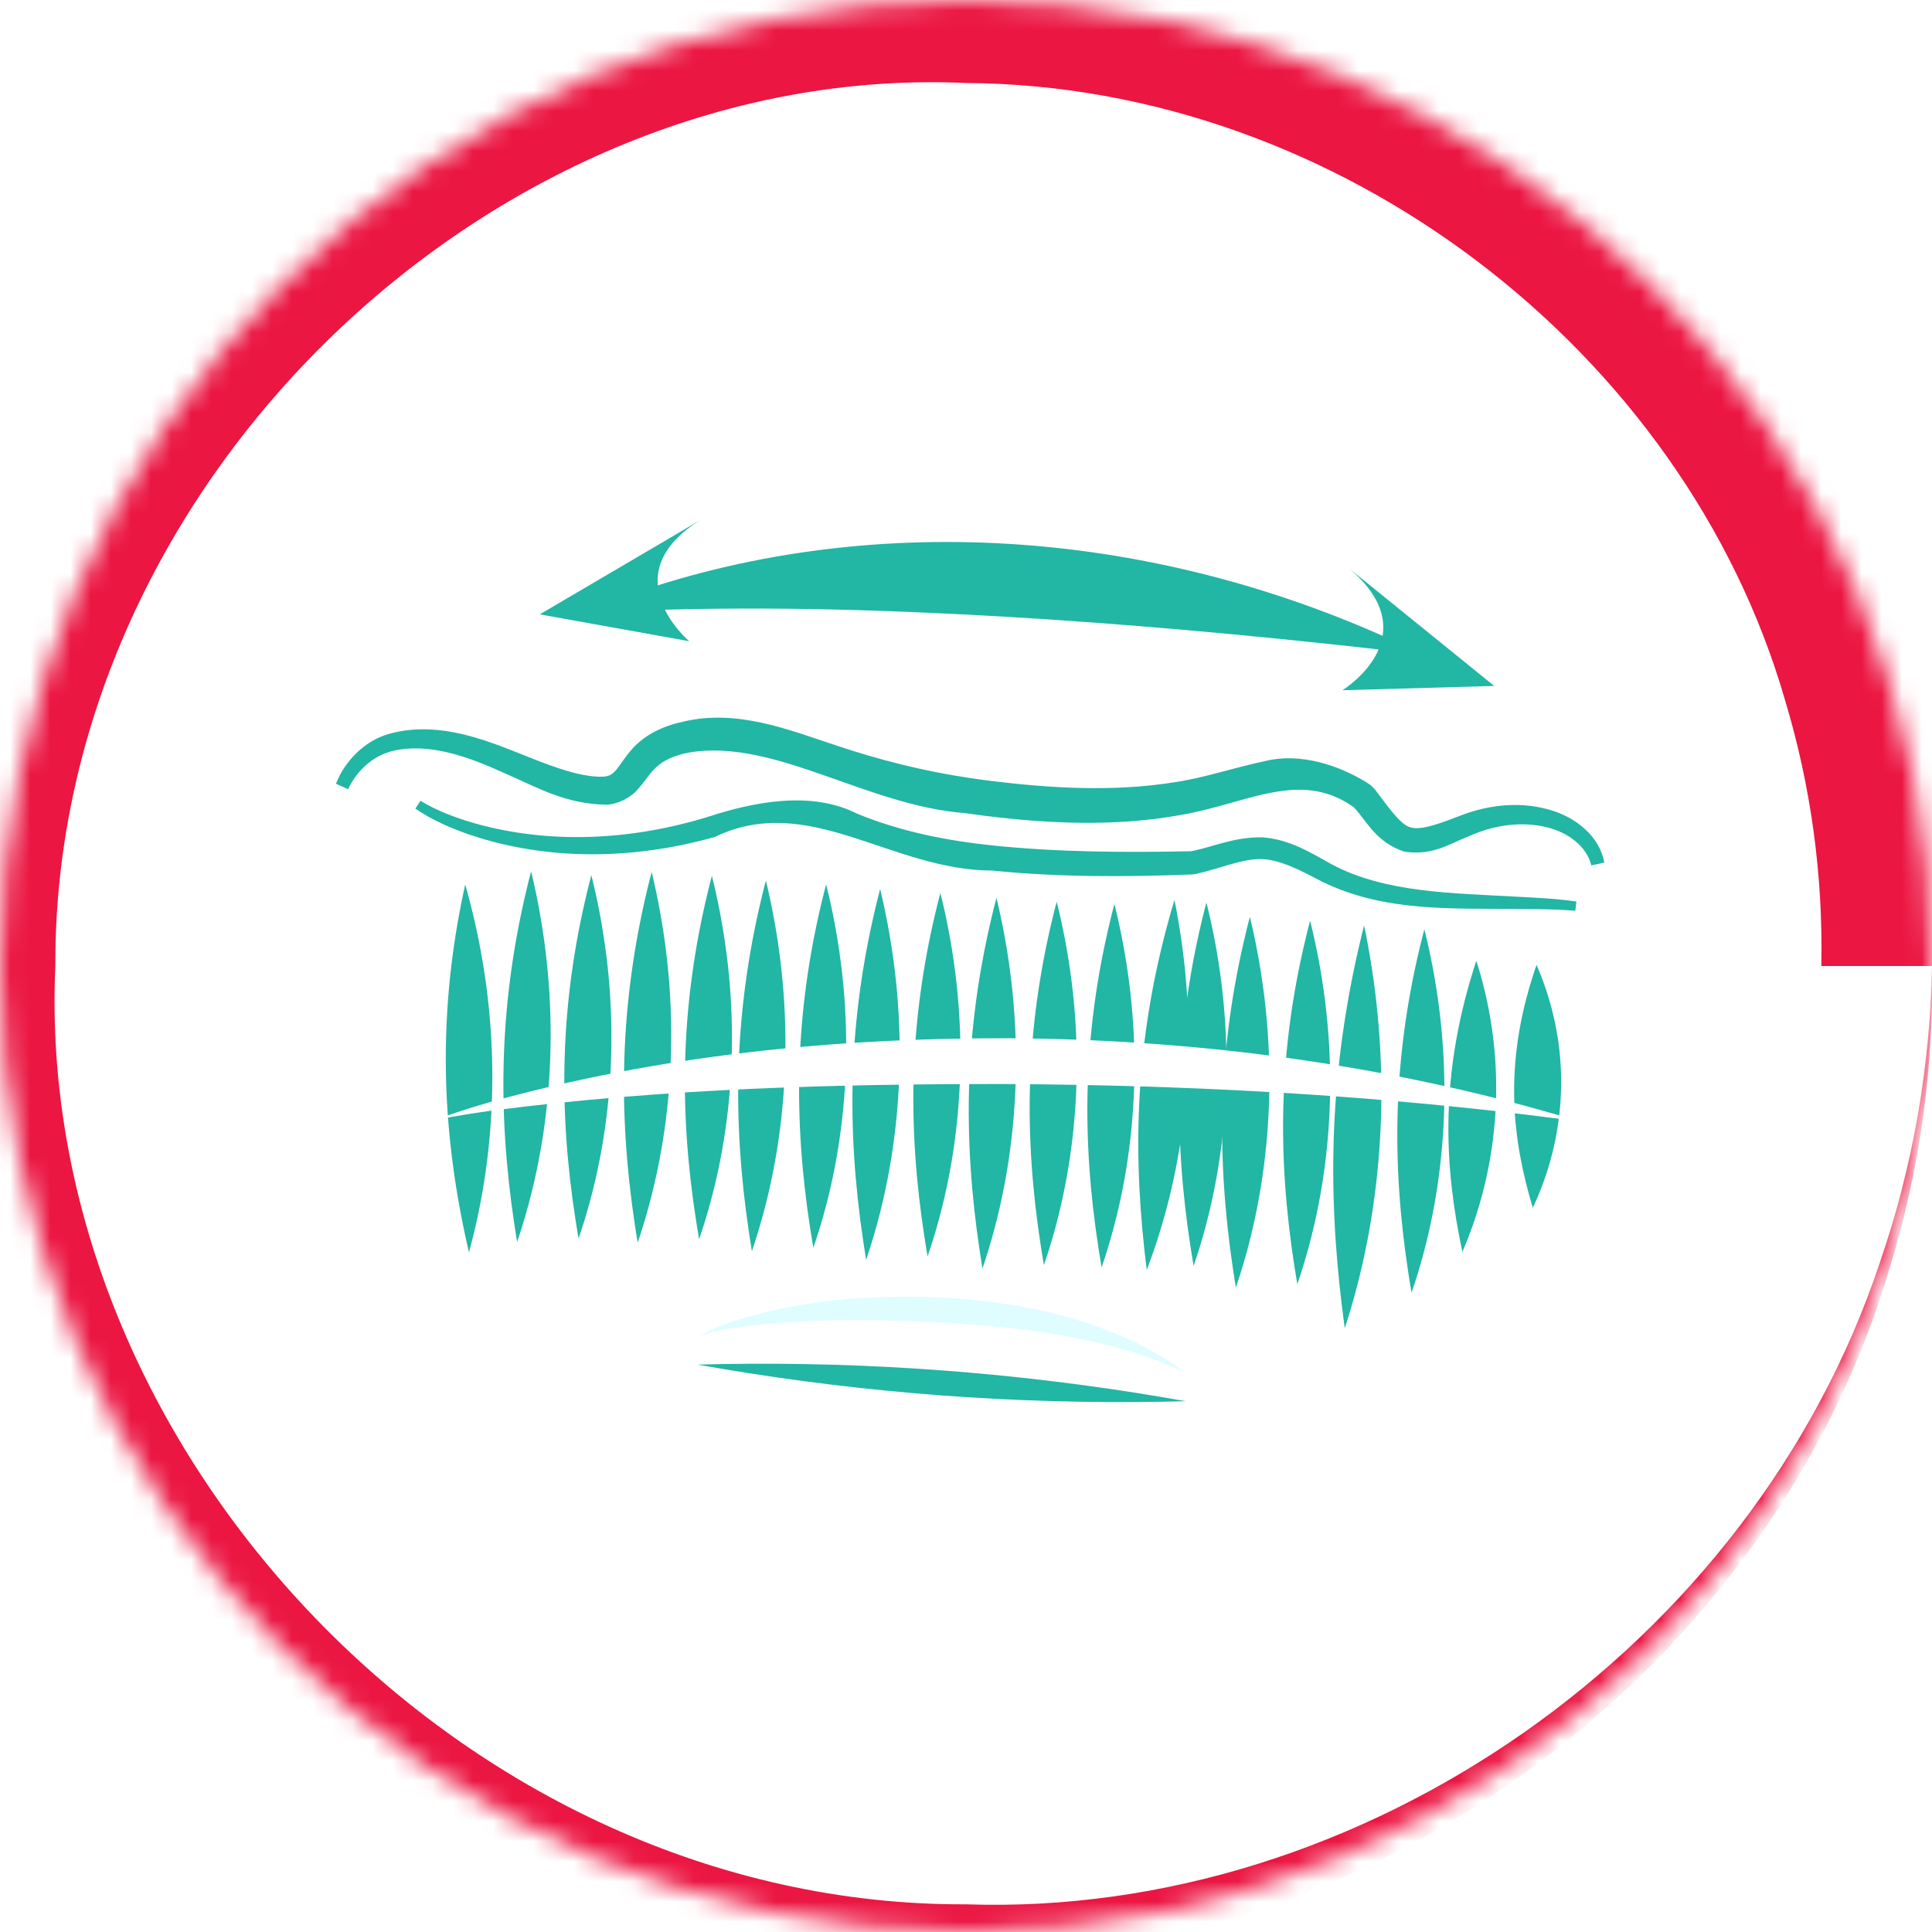 <svg xmlns="http://www.w3.org/2000/svg" width="96" height="96" viewBox="0 0 96 96" fill="none"><mask id="path-1-inside-1_680_211" fill="white"><circle cx="48" cy="48" r="48"></circle></mask><circle cx="48" cy="48" r="48" fill="white"></circle><path d="M96 48C95.91 53.034 95.034 58.028 93.401 62.753C87.043 81.868 67.67 95.297 48 94.625C23.129 94.735 1.665 72.063 2.75 48C2.656 23.863 24.671 3.056 48 4.125C66.545 4.226 83.694 17.464 88.693 34.776C89.99 39.062 90.593 43.531 90.5 48C94.167 48 97.833 48 101.5 48C101.411 42.401 100.445 36.826 98.632 31.548C91.58 10.206 69.991 -4.825 48 -4.125H48C20.193 -4.299 -3.899 21.002 -2.75 48V48C-2.908 75.073 21.736 98.508 48 97.375L48 97.375C68.866 97.302 88.23 82.462 93.924 62.923C95.4 58.085 96.094 53.034 96 48ZM96 48H101.5H90.5H96Z" fill="#EB1642" mask="url(#path-1-inside-1_680_211)"></path><path d="M34.664 67.806C35.051 67.876 35.468 67.947 35.862 68.014C39.479 68.622 43.105 69.062 46.745 69.335C50.379 69.607 54.044 69.714 57.702 69.652C58.102 69.645 58.52 69.637 58.918 69.625C58.527 69.554 58.114 69.484 57.719 69.417C54.112 68.81 50.471 68.369 46.838 68.096C43.198 67.823 39.547 67.717 35.88 67.779C35.48 67.786 35.058 67.794 34.664 67.806Z" fill="#22B6A4"></path><path d="M23.116 43.95C23.048 44.249 22.984 44.565 22.923 44.867C22.376 47.626 22.119 50.368 22.154 53.104C22.188 55.842 22.516 58.567 23.099 61.316C23.163 61.62 23.231 61.93 23.301 62.231C23.384 61.933 23.463 61.625 23.537 61.323C24.2 58.582 24.494 55.824 24.461 53.075C24.426 50.327 24.06 47.583 23.361 44.855C23.284 44.556 23.202 44.244 23.116 43.95Z" fill="#22B6A4"></path><path d="M26.39 43.293C26.311 43.591 26.234 43.907 26.162 44.209C25.506 46.966 25.13 49.715 25.037 52.469C24.941 55.225 25.133 57.98 25.549 60.778C25.595 61.088 25.643 61.404 25.694 61.712C25.796 61.417 25.894 61.112 25.986 60.812C26.814 58.09 27.246 55.32 27.342 52.547C27.436 49.774 27.189 46.991 26.6 44.214C26.534 43.91 26.464 43.592 26.39 43.293Z" fill="#22B6A4"></path><path d="M32.38 43.327C32.301 43.625 32.225 43.941 32.152 44.243C31.496 47 31.12 49.749 31.027 52.503C30.931 55.259 31.123 58.014 31.539 60.813C31.585 61.122 31.633 61.438 31.684 61.746C31.786 61.452 31.884 61.146 31.976 60.846C32.804 58.124 33.236 55.354 33.333 52.582C33.427 49.809 33.18 47.025 32.59 44.248C32.525 43.944 32.455 43.627 32.38 43.327Z" fill="#22B6A4"></path><path d="M38.056 43.753C37.977 44.051 37.901 44.367 37.828 44.669C37.172 47.426 36.797 50.174 36.703 52.929C36.608 55.685 36.799 58.44 37.215 61.238C37.261 61.548 37.309 61.864 37.36 62.172C37.462 61.877 37.56 61.572 37.652 61.271C38.48 58.55 38.913 55.78 39.009 53.008C39.103 50.234 38.856 47.451 38.266 44.674C38.201 44.37 38.131 44.052 38.056 43.753Z" fill="#22B6A4"></path><path d="M43.733 44.179C43.654 44.477 43.578 44.793 43.505 45.095C42.849 47.852 42.473 50.6 42.38 53.355C42.284 56.111 42.476 58.865 42.892 61.664C42.938 61.974 42.986 62.29 43.037 62.598C43.139 62.303 43.237 61.997 43.329 61.697C44.157 58.976 44.589 56.206 44.686 53.433C44.78 50.66 44.533 47.877 43.943 45.1C43.877 44.796 43.808 44.478 43.733 44.179Z" fill="#22B6A4"></path><path d="M49.513 44.612C49.434 44.911 49.357 45.226 49.285 45.528C48.629 48.285 48.253 51.034 48.16 53.788C48.064 56.544 48.256 59.299 48.672 62.098C48.718 62.407 48.766 62.724 48.817 63.031C48.919 62.737 49.017 62.431 49.109 62.131C49.937 59.41 50.369 56.639 50.465 53.867C50.559 51.094 50.312 48.31 49.723 45.533C49.657 45.229 49.587 44.912 49.513 44.612Z" fill="#22B6A4"></path><path d="M58.357 44.719C58.267 45.014 58.179 45.327 58.096 45.626C57.338 48.357 56.861 51.089 56.666 53.838C56.468 56.589 56.558 59.349 56.87 62.161C56.905 62.472 56.941 62.79 56.981 63.099C57.094 62.809 57.203 62.507 57.306 62.21C58.234 59.522 58.769 56.769 58.967 54.002C59.164 51.234 59.02 48.444 58.533 45.647C58.479 45.341 58.421 45.021 58.357 44.719Z" fill="#22B6A4"></path><path d="M62.105 45.557C62.025 45.855 61.949 46.171 61.877 46.473C61.22 49.23 60.845 51.978 60.752 54.732C60.656 57.489 60.848 60.243 61.264 63.042C61.309 63.351 61.358 63.668 61.408 63.976C61.511 63.681 61.608 63.375 61.701 63.075C62.528 60.354 62.961 57.584 63.057 54.811C63.151 52.038 62.904 49.255 62.315 46.478C62.249 46.174 62.179 45.856 62.105 45.557Z" fill="#22B6A4"></path><path d="M67.781 45.983C67.698 46.307 67.617 46.649 67.54 46.977C66.844 49.967 66.43 52.953 66.296 55.947C66.161 58.944 66.313 61.942 66.689 64.985C66.73 65.321 66.773 65.665 66.82 66C66.927 65.679 67.029 65.347 67.125 65.021C67.993 62.066 68.465 59.062 68.601 56.05C68.735 53.038 68.528 50.012 67.978 46.987C67.917 46.656 67.852 46.31 67.781 45.983Z" fill="#22B6A4"></path><path d="M73.357 47.74C73.277 47.979 73.2 48.231 73.127 48.472C72.464 50.672 72.085 52.842 71.993 55C71.897 57.161 72.094 59.3 72.517 61.477C72.564 61.718 72.612 61.964 72.664 62.204C72.767 61.97 72.866 61.727 72.959 61.488C73.794 59.321 74.23 57.118 74.326 54.938C74.42 52.756 74.168 50.586 73.571 48.448C73.504 48.214 73.433 47.97 73.357 47.74Z" fill="#22B6A4"></path><path d="M29.383 43.485C29.305 43.778 29.23 44.088 29.158 44.384C28.511 47.089 28.144 49.783 28.06 52.483C27.973 55.184 28.174 57.884 28.599 60.627C28.646 60.931 28.695 61.241 28.747 61.542C28.848 61.254 28.945 60.954 29.036 60.66C29.855 57.991 30.278 55.274 30.366 52.556C30.451 49.837 30.195 47.108 29.596 44.388C29.529 44.09 29.458 43.779 29.383 43.485Z" fill="#22B6A4"></path><path d="M35.373 43.52C35.294 43.812 35.219 44.122 35.148 44.418C34.5 47.123 34.134 49.817 34.05 52.517C33.963 55.219 34.164 57.918 34.589 60.661C34.636 60.965 34.685 61.275 34.736 61.577C34.838 61.288 34.935 60.988 35.026 60.694C35.845 58.025 36.268 55.308 36.355 52.59C36.44 49.871 36.184 47.143 35.586 44.422C35.519 44.124 35.448 43.813 35.373 43.52Z" fill="#22B6A4"></path><path d="M41.049 43.945C40.971 44.238 40.896 44.548 40.824 44.844C40.177 47.548 39.811 50.243 39.726 52.943C39.639 55.645 39.84 58.344 40.265 61.087C40.312 61.39 40.361 61.701 40.413 62.002C40.515 61.714 40.611 61.414 40.703 61.12C41.521 58.451 41.945 55.734 42.032 53.016C42.117 50.297 41.861 47.568 41.263 44.848C41.196 44.55 41.125 44.239 41.049 43.945Z" fill="#22B6A4"></path><path d="M46.726 44.371C46.648 44.664 46.573 44.974 46.501 45.27C45.854 47.974 45.487 50.669 45.403 53.369C45.316 56.07 45.517 58.77 45.942 61.513C45.989 61.816 46.038 62.127 46.09 62.428C46.191 62.139 46.288 61.84 46.379 61.545C47.198 58.877 47.622 56.16 47.709 53.441C47.794 50.722 47.538 47.994 46.939 45.273C46.873 44.975 46.802 44.664 46.726 44.371Z" fill="#22B6A4"></path><path d="M52.506 44.805C52.428 45.097 52.352 45.407 52.281 45.703C51.634 48.408 51.267 51.102 51.183 53.802C51.096 56.504 51.297 59.203 51.722 61.947C51.769 62.25 51.818 62.56 51.87 62.862C51.971 62.573 52.068 62.273 52.159 61.979C52.978 59.31 53.401 56.593 53.489 53.875C53.574 51.156 53.318 48.428 52.719 45.707C52.652 45.409 52.581 45.098 52.506 44.805Z" fill="#22B6A4"></path><path d="M55.373 44.917C55.295 45.21 55.22 45.519 55.148 45.816C54.501 48.52 54.134 51.215 54.05 53.914C53.963 56.616 54.164 59.316 54.589 62.059C54.636 62.362 54.685 62.672 54.737 62.974C54.838 62.685 54.935 62.386 55.026 62.091C55.845 59.423 56.269 56.706 56.356 53.987C56.441 51.268 56.185 48.54 55.586 45.819C55.52 45.521 55.449 45.21 55.373 44.917Z" fill="#22B6A4"></path><path d="M59.945 44.844C59.867 45.136 59.792 45.446 59.72 45.742C59.073 48.447 58.707 51.141 58.622 53.841C58.535 56.543 58.736 59.242 59.161 61.986C59.208 62.289 59.257 62.599 59.309 62.901C59.411 62.612 59.507 62.312 59.599 62.018C60.417 59.35 60.841 56.632 60.928 53.914C61.013 51.195 60.757 48.467 60.159 45.746C60.092 45.448 60.021 45.137 59.945 44.844Z" fill="#22B6A4"></path><path d="M65.098 45.749C65.019 46.042 64.944 46.351 64.873 46.648C64.225 49.352 63.859 52.047 63.775 54.746C63.688 57.448 63.889 60.148 64.314 62.891C64.361 63.194 64.41 63.504 64.462 63.806C64.563 63.517 64.66 63.218 64.751 62.923C65.57 60.255 65.993 57.538 66.081 54.819C66.165 52.1 65.909 49.372 65.311 46.651C65.244 46.353 65.173 46.042 65.098 45.749Z" fill="#22B6A4"></path><path d="M70.774 46.176C70.696 46.468 70.621 46.778 70.549 47.074C69.902 49.779 69.536 52.474 69.451 55.173C69.365 57.875 69.566 60.574 69.99 63.318C70.037 63.621 70.086 63.931 70.138 64.233C70.24 63.944 70.337 63.644 70.428 63.35C71.246 60.682 71.67 57.964 71.757 55.246C71.842 52.527 71.586 49.799 70.988 47.078C70.921 46.78 70.85 46.469 70.774 46.176Z" fill="#22B6A4"></path><path d="M76.35 47.943C76.278 48.146 76.21 48.359 76.145 48.563C75.557 50.424 75.254 52.242 75.237 54.04C75.217 55.839 75.49 57.606 75.99 59.411C76.046 59.611 76.103 59.815 76.163 60.015C76.258 59.818 76.348 59.613 76.433 59.411C77.193 57.585 77.553 55.726 77.572 53.903C77.59 52.078 77.262 50.277 76.588 48.523C76.513 48.331 76.434 48.131 76.35 47.943Z" fill="#22B6A4"></path><path d="M16.693 38.944C16.894 39.034 17.094 39.125 17.295 39.215C17.753 38.255 18.558 37.536 19.547 37.307C21.349 36.895 23.321 37.615 25.095 38.431C26.669 39.104 28.06 39.957 30.145 39.984C30.678 39.971 31.364 39.626 31.696 39.215C32.046 38.819 32.241 38.495 32.474 38.257C32.918 37.777 33.514 37.528 34.25 37.391C38.478 36.68 43.062 40.039 47.97 40.405C48.307 40.455 48.623 40.498 48.964 40.541C52.129 40.927 55.388 41.084 58.623 40.504C61.94 39.95 64.564 38.221 67.229 40.084C67.238 40.085 67.265 40.105 67.272 40.113C67.949 40.837 68.351 41.833 69.779 42.319C71.227 42.534 72.058 41.903 73.004 41.544C74.227 40.993 75.64 40.785 76.926 41.124C77.913 41.38 78.831 42.035 79.073 43.002C79.288 42.955 79.503 42.907 79.718 42.86C79.48 41.561 78.329 40.66 77.177 40.293C75.667 39.8 74.026 39.96 72.578 40.524C71.688 40.861 70.647 41.282 70.089 41.112C69.564 40.973 68.939 40.032 68.351 39.269C68.225 39.108 68.086 38.984 67.908 38.88C66.542 38.034 64.64 37.394 62.908 37.806C61.24 38.159 59.852 38.652 58.344 38.872C55.351 39.349 52.251 39.177 49.183 38.796C48.855 38.754 48.553 38.713 48.23 38.664C45.899 38.323 43.637 37.75 41.385 36.986C39.192 36.261 36.584 35.217 33.942 35.861C33.039 36.046 32.043 36.475 31.375 37.258C31.047 37.627 30.812 38.028 30.617 38.257C30.417 38.486 30.304 38.549 30.015 38.591C28.748 38.656 27.072 37.939 25.575 37.343C23.659 36.583 21.514 35.851 19.31 36.471C18.092 36.822 17.125 37.835 16.693 38.944Z" fill="#22B6A4"></path><path d="M20.895 39.791C20.809 39.92 20.724 40.049 20.638 40.179C21.481 40.757 22.406 41.153 23.353 41.481C27.259 42.798 31.559 42.707 35.52 41.587C40.202 39.338 44.273 43.257 49.32 43.259C52.616 43.591 55.883 43.577 59.193 43.453C59.294 43.449 59.384 43.437 59.486 43.412C60.624 43.149 61.755 42.661 62.694 42.687C63.649 42.722 64.681 43.279 65.681 43.804C68.81 45.336 72.163 45.12 75.356 45.17C76.336 45.175 77.32 45.169 78.275 45.259C78.294 45.105 78.314 44.951 78.333 44.797C77.344 44.651 76.354 44.609 75.372 44.557C72.197 44.374 68.831 44.376 66.162 42.941C65.138 42.38 64.12 41.719 62.745 41.607C61.357 41.573 60.323 42.07 59.212 42.292C59.2 42.295 59.173 42.298 59.158 42.298C55.877 42.364 52.649 42.346 49.448 42.023C47.082 41.783 44.806 41.334 42.611 40.442C40.333 39.27 37.463 39.846 35.221 40.574C31.46 41.742 27.355 41.984 23.538 40.896C22.615 40.626 21.701 40.284 20.895 39.791Z" fill="#22B6A4"></path><path d="M28.905 30.423C29.624 30.44 30.323 30.388 31.038 30.364C37.431 30.101 43.602 30.279 49.802 30.635C56.001 30.998 62.199 31.561 68.553 32.275C69.252 32.352 69.96 32.433 70.68 32.519C70.029 32.202 69.38 31.899 68.734 31.61C62.855 28.996 56.487 27.395 50.013 27.018C43.548 26.64 36.986 27.485 30.905 29.688C30.225 29.927 29.58 30.202 28.905 30.423Z" fill="#22B6A4"></path><path d="M35.127 25.649L34.84 25.818C30.347 28.57 34.246 31.862 34.246 31.862L26.821 30.527L34.84 25.818C34.932 25.761 35.028 25.705 35.127 25.649Z" fill="#22B6A4"></path><path d="M66.762 28.022L67.021 28.232C71.053 31.623 66.707 34.297 66.707 34.297L74.247 34.084L67.021 28.232C66.938 28.162 66.852 28.092 66.762 28.022Z" fill="#22B6A4"></path><path d="M34.776 66.383C34.776 66.383 34.776 66.383 34.776 66.383C35.161 66.232 35.552 66.145 35.964 66.064C39.611 65.477 43.315 65.542 46.968 65.723C50.616 65.957 54.281 66.368 57.743 67.696C58.123 67.845 58.507 68.013 58.876 68.192C58.876 68.192 58.876 68.192 58.876 68.192C58.551 67.942 58.201 67.704 57.849 67.485C54.617 65.516 50.782 64.716 47.04 64.484C43.286 64.295 39.46 64.579 35.899 65.837C35.5 65.992 35.124 66.158 34.776 66.383Z" fill="#DFFDFF"></path><g filter="url(#filter0_f_680_211)"><path d="M21.615 55.653C21.615 55.653 21.615 55.653 21.615 55.653C22.548 55.466 23.482 55.32 24.442 55.185C32.962 54.089 41.524 53.852 50.063 53.866C58.6 53.913 67.142 54.344 75.688 55.369C76.64 55.484 77.585 55.605 78.539 55.736C78.539 55.736 78.539 55.736 78.539 55.736C77.618 55.457 76.699 55.194 75.77 54.944C67.424 52.703 58.736 51.635 50.074 51.589C41.411 51.573 32.7 52.444 24.352 54.761C23.413 55.032 22.507 55.32 21.615 55.653Z" fill="white"></path></g><defs><filter id="filter0_f_680_211" x="21.066" y="51.04" width="58.022" height="5.246" filterUnits="userSpaceOnUse" color-interpolation-filters="sRGB"><feGaussianBlur stdDeviation="0.275"></feGaussianBlur></filter></defs></svg>